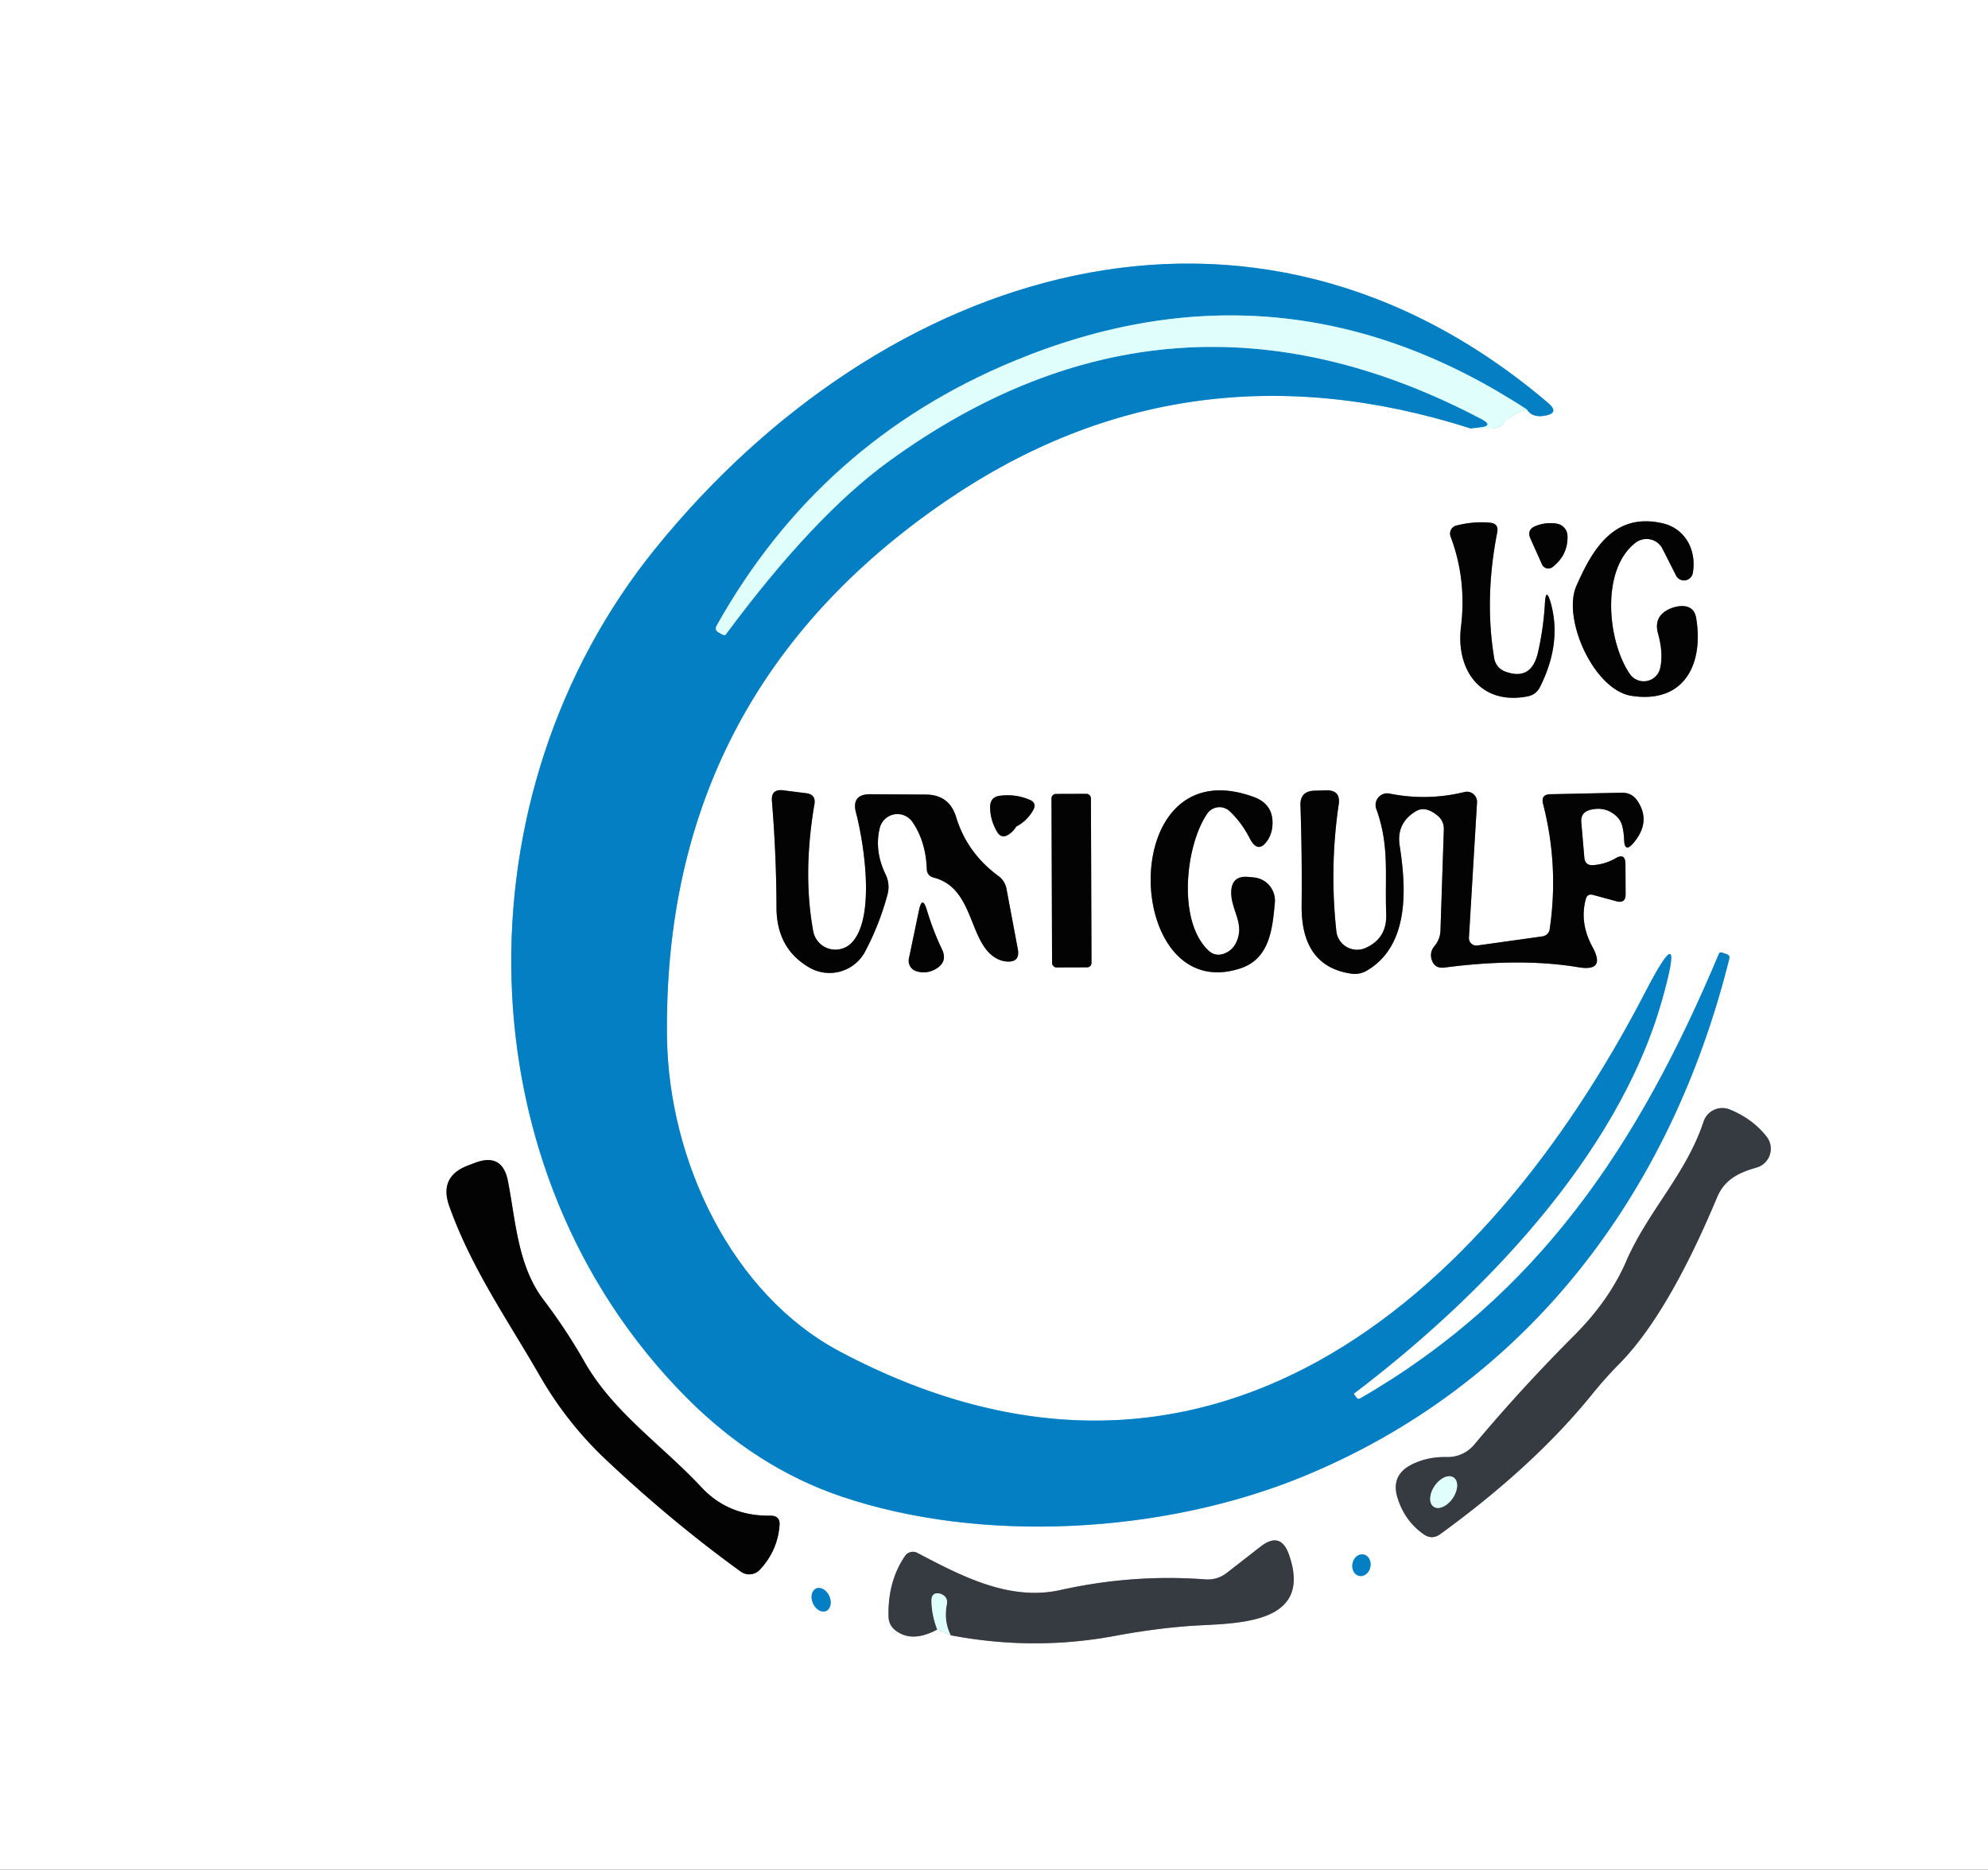 <?xml version="1.0" encoding="UTF-8" standalone="no"?>
<svg xmlns="http://www.w3.org/2000/svg" version="1.1" viewBox="0.00 0.00 118.00 111.00">
  <rect x="0.00" y="0.00" width="118.00" height="111.00" fill="#333333" stroke="none"/>
  <g stroke-width="2.00" fill="none" stroke-linecap="butt">
    <path stroke="#f0fffd" d="   M 87.31 25.44   L 88.52 25.44   Q 89.02 25.44 89.34 25.06   Q 89.78 24.55 90.63 24.31"></path>
    <path stroke="#82bfe1" d="   M 90.63 24.31   Q 90.95 24.81 91.68 24.68   Q 92.60 24.53 91.89 23.92   C 74.18 8.85 52.35 15.94 38.89 32.58   C 27.10 47.15 27.32 69.45 40.75 82.97   Q 44.89 87.13 49.94 88.84   C 58.25 91.65 69.00 91.06 77.28 87.68   C 90.60 82.24 99.16 70.91 102.64 56.93   Q 102.70 56.71 102.48 56.64   L 102.21 56.55   Q 102.07 56.51 102.02 56.64   C 97.30 67.88 91.35 76.90 80.73 83.02   Q 80.60 83.09 80.52 82.97   L 80.37 82.77   Q 80.35 82.74 80.38 82.72   C 87.74 77.14 96.02 68.73 98.66 59.34   Q 100.12 54.14 97.64 58.93   C 88.11 77.32 71.48 91.72 49.84 80.23   C 43.41 76.81 39.68 68.87 39.59 61.55   Q 39.34 41.18 56.22 29.69   Q 70.40 20.04 87.31 25.44"></path>
    <path stroke="#72bfdf" d="   M 90.63 24.31   Q 76.12 14.83 60.17 21.44   Q 48.65 26.22 42.54 37.14   Q 42.40 37.40 42.65 37.54   L 42.90 37.68   Q 43.02 37.75 43.10 37.64   Q 48.27 30.66 52.71 27.42   Q 69.50 15.19 87.92 24.87   Q 88.71 25.29 87.82 25.38   L 87.31 25.44"></path>
    <path stroke="#818181" d="   M 86.44 31.20   A 0.50 0.49 73.0 0 0 86.10 31.85   Q 87.06 34.39 86.72 37.20   C 86.40 39.74 87.86 41.89 90.68 41.34   Q 91.18 41.24 91.41 40.78   Q 92.72 38.17 92.04 35.77   Q 91.76 34.82 91.70 35.81   Q 91.62 37.28 91.29 38.73   Q 90.90 40.44 89.35 39.87   A 1.02 1.01 -85.1 0 1 88.69 39.08   Q 88.10 35.52 88.87 31.60   Q 88.97 31.08 88.44 31.03   Q 87.47 30.94 86.44 31.20"></path>
    <path stroke="#818181" d="   M 91.53 33.51   A 0.41 0.41 0.0 0 0 92.16 33.66   Q 93.08 32.94 93.04 31.80   A 0.76 0.75 4.3 0 0 92.42 31.09   Q 91.76 30.98 91.14 31.23   Q 90.61 31.45 90.84 31.97   L 91.53 33.51"></path>
    <path stroke="#818181" d="   M 98.54 39.67   A 1.00 1.00 0.0 0 1 96.74 40.01   C 95.42 38.09 94.99 33.83 97.08 32.22   A 1.07 1.06 -32.2 0 1 98.68 32.58   L 99.48 34.16   A 0.53 0.53 0.0 0 0 100.48 34.01   C 100.71 32.68 100.05 31.37 98.66 31.06   C 95.81 30.42 94.53 32.59 93.57 34.78   C 92.71 36.72 94.60 40.96 96.84 41.31   C 99.98 41.79 101.13 39.42 100.68 36.70   Q 100.56 35.97 99.82 35.98   Q 99.46 35.99 99.12 36.14   Q 98.12 36.58 98.42 37.63   Q 98.74 38.80 98.54 39.67"></path>
    <path stroke="#818181" d="   M 52.22 49.15   A 1.08 1.08 0.0 0 1 54.16 48.80   Q 54.95 49.95 55.01 51.58   Q 55.02 51.99 55.42 52.10   C 57.87 52.72 57.47 56.01 59.17 56.91   Q 59.44 57.05 59.73 57.08   Q 60.57 57.15 60.41 56.33   L 59.74 52.76   A 1.23 1.20 -77.7 0 0 59.27 52.01   Q 57.40 50.64 56.75 48.50   Q 56.34 47.18 54.96 47.17   L 51.67 47.15   Q 50.52 47.14 50.81 48.25   C 51.23 49.83 52.02 54.44 50.55 55.97   A 1.34 1.34 0.0 0 1 48.27 55.28   Q 47.64 51.86 48.34 47.75   Q 48.44 47.16 47.85 47.09   L 46.50 46.92   Q 45.75 46.82 45.82 47.57   Q 46.08 50.74 46.09 53.89   Q 46.10 56.32 48.04 57.44   A 2.39 2.39 0.0 0 0 51.35 56.49   Q 52.19 54.90 52.67 53.14   Q 52.85 52.50 52.56 51.90   Q 51.89 50.50 52.22 49.15"></path>
    <path stroke="#818181" d="   M 64.753 47.386   A 0.26 0.26 0.0 0 0 64.492 47.127   L 62.672 47.133   A 0.26 0.26 0.0 0 0 62.413 47.394   L 62.447 57.174   A 0.26 0.26 0.0 0 0 62.708 57.433   L 64.528 57.427   A 0.26 0.26 0.0 0 0 64.787 57.166   L 64.753 47.386"></path>
    <path stroke="#818181" d="   M 72.99 48.16   Q 73.70 48.83 74.18 49.77   Q 74.69 50.76 75.28 49.82   Q 75.48 49.48 75.52 49.08   Q 75.65 47.76 74.41 47.31   C 66.13 44.30 66.65 59.83 73.65 57.48   C 75.37 56.90 75.53 55.12 75.67 53.59   A 1.38 1.38 0.0 0 0 74.42 52.09   L 74.11 52.06   Q 73.08 51.96 73.08 53.00   C 73.09 54.08 73.91 54.85 73.37 55.96   Q 73.14 56.44 72.64 56.62   Q 72.12 56.80 71.72 56.42   C 69.86 54.65 70.38 50.15 71.66 48.30   A 0.88 0.88 0.0 0 1 72.99 48.16"></path>
    <path stroke="#818181" d="   M 94.57 53.13   L 95.93 53.50   Q 96.50 53.66 96.49 53.07   L 96.48 51.28   Q 96.47 50.62 95.90 50.95   Q 95.28 51.31 94.56 51.36   Q 94.08 51.39 94.04 50.91   L 93.86 48.82   Q 93.81 48.23 94.38 48.08   Q 95.29 47.85 95.94 48.45   Q 96.23 48.72 96.31 49.12   Q 96.39 49.48 96.40 49.84   Q 96.43 50.68 96.97 50.03   Q 98.02 48.77 97.19 47.54   Q 96.86 47.05 96.26 47.06   L 92.02 47.15   Q 91.45 47.16 91.59 47.72   Q 92.54 51.41 91.98 55.18   A 0.51 0.49 0.7 0 1 91.55 55.59   L 87.69 56.13   A 0.44 0.44 0.0 0 1 87.19 55.67   L 87.67 47.64   A 0.60 0.60 0.0 0 0 86.92 47.02   Q 84.71 47.56 82.47 47.11   A 0.69 0.69 0.0 0 0 81.69 48.02   C 82.49 50.22 82.19 51.97 82.28 54.27   Q 82.33 55.70 81.07 56.27   A 1.24 1.24 0.0 0 1 79.32 55.28   Q 78.91 51.48 79.46 47.76   Q 79.59 46.90 78.72 46.92   L 78.01 46.94   Q 77.16 46.97 77.19 47.82   Q 77.29 50.71 77.26 53.76   Q 77.23 57.36 80.19 57.80   Q 80.71 57.88 81.17 57.60   C 83.67 56.09 83.47 52.72 83.08 50.21   Q 82.87 48.85 84.06 48.15   Q 84.62 47.83 85.34 48.43   A 1.00 0.98 -69.7 0 1 85.70 49.24   L 85.50 55.25   Q 85.48 55.76 85.15 56.16   Q 84.87 56.49 84.96 56.90   Q 85.11 57.52 85.74 57.44   Q 90.25 56.85 93.68 57.42   Q 95.33 57.70 94.53 56.23   Q 93.75 54.80 94.12 53.40   Q 94.21 53.03 94.57 53.13"></path>
    <path stroke="#818181" d="   M 60.32 49.07   Q 60.96 48.74 61.33 48.09   Q 61.56 47.67 61.12 47.48   Q 60.27 47.12 59.35 47.24   Q 58.77 47.31 58.77 47.91   Q 58.77 48.68 59.18 49.38   Q 59.44 49.82 59.87 49.54   Q 60.15 49.36 60.32 49.07"></path>
    <path stroke="#818181" d="   M 54.55 54.03   L 53.95 56.90   A 0.65 0.65 0.0 0 0 54.40 57.66   Q 55.00 57.84 55.55 57.52   Q 56.27 57.10 55.91 56.35   Q 55.39 55.27 55.01 54.01   Q 54.74 53.14 54.55 54.03"></path>
    <path stroke="#9b9da0" d="   M 85.89 86.50   Q 84.76 86.47 83.82 86.93   Q 82.52 87.57 82.96 88.95   Q 83.39 90.30 84.50 91.08   Q 84.99 91.43 85.48 91.08   Q 91.02 87.06 94.47 82.81   Q 95.27 81.82 96.09 80.99   C 98.56 78.50 100.59 74.25 101.91 71.10   C 102.36 70.01 103.20 69.62 104.27 69.31   A 1.16 1.16 0.0 0 0 104.86 67.48   Q 104.03 66.42 102.68 65.87   A 1.17 1.17 0.0 0 0 101.12 66.58   C 100.08 69.72 97.82 71.89 96.52 74.89   Q 95.52 77.20 93.43 79.29   Q 90.26 82.47 87.50 85.77   A 2.05 2.05 0.0 0 1 85.89 86.50"></path>
    <path stroke="#818181" d="   M 26.67 71.61   C 27.99 75.31 30.11 78.32 32.05 81.69   Q 33.64 84.45 35.93 86.62   Q 39.84 90.31 43.97 93.30   A 0.86 0.86 0.0 0 0 45.10 93.19   Q 46.15 92.07 46.27 90.56   Q 46.32 89.97 45.72 89.98   Q 43.24 90.01 41.64 88.30   C 39.27 85.76 36.38 83.84 34.66 80.79   Q 33.60 78.93 32.28 77.19   C 30.73 75.16 30.62 72.54 30.15 70.12   Q 29.82 68.42 28.20 69.03   L 27.78 69.19   Q 26.04 69.85 26.67 71.61"></path>
    <path stroke="#f0fffd" d="   M 55.63 96.74   L 56.43 97.08"></path>
    <path stroke="#9b9da0" d="   M 56.43 97.08   Q 61.37 98.02 66.21 97.11   Q 68.58 96.67 70.72 96.52   C 73.30 96.35 77.99 96.52 76.51 92.30   Q 76.02 90.89 74.83 91.81   L 72.84 93.36   Q 72.26 93.82 71.52 93.76   Q 67.23 93.44 62.96 94.39   C 59.90 95.08 57.03 93.54 54.45 92.19   A 0.57 0.56 30.6 0 0 53.72 92.37   Q 52.69 93.88 52.74 95.96   Q 52.75 96.50 53.19 96.82   Q 54.16 97.53 55.63 96.74"></path>
    <path stroke="#8b9d9e" d="   M 56.43 97.08   Q 56.00 96.22 56.20 95.23   Q 56.27 94.91 56.01 94.71   Q 55.89 94.63 55.77 94.60   Q 55.29 94.52 55.29 95.01   Q 55.29 95.84 55.63 96.74"></path>
    <path stroke="#82bfe1" d="   M 80.681 93.557   A 0.65 0.54 101.4 0 0 81.339 93.027   A 0.65 0.54 101.4 0 0 80.939 92.283   A 0.65 0.54 101.4 0 0 80.281 92.813   A 0.65 0.54 101.4 0 0 80.681 93.557"></path>
    <path stroke="#82bfe1" d="   M 49.038 95.636   A 0.73 0.53 65.9 0 0 49.224 94.754   A 0.73 0.53 65.9 0 0 48.442 94.304   A 0.73 0.53 65.9 0 0 48.256 95.186   A 0.73 0.53 65.9 0 0 49.038 95.636"></path>
    <path stroke="#8b9d9e" d="   M 85.097 89.446   A 1.05 0.65 124.4 0 0 86.226 88.947   A 1.05 0.65 124.4 0 0 86.283 87.714   A 1.05 0.65 124.4 0 0 85.154 88.213   A 1.05 0.65 124.4 0 0 85.097 89.446"></path>
  </g>
  <path fill="#ffffff" d="   M 0.00 0.00   L 118.00 0.00   L 118.00 111.00   L 0.00 111.00   L 0.00 0.00   Z   M 87.31 25.44   L 88.52 25.44   Q 89.02 25.44 89.34 25.06   Q 89.78 24.55 90.63 24.31   Q 90.95 24.81 91.68 24.68   Q 92.60 24.53 91.89 23.92   C 74.18 8.85 52.35 15.94 38.89 32.58   C 27.10 47.15 27.32 69.45 40.75 82.97   Q 44.89 87.13 49.94 88.84   C 58.25 91.65 69.00 91.06 77.28 87.68   C 90.60 82.24 99.16 70.91 102.64 56.93   Q 102.70 56.71 102.48 56.64   L 102.21 56.55   Q 102.07 56.51 102.02 56.64   C 97.30 67.88 91.35 76.90 80.73 83.02   Q 80.60 83.09 80.52 82.97   L 80.37 82.77   Q 80.35 82.74 80.38 82.72   C 87.74 77.14 96.02 68.73 98.66 59.34   Q 100.12 54.14 97.64 58.93   C 88.11 77.32 71.48 91.72 49.84 80.23   C 43.41 76.81 39.68 68.87 39.59 61.55   Q 39.34 41.18 56.22 29.69   Q 70.40 20.04 87.31 25.44   Z   M 86.44 31.20   A 0.50 0.49 73.0 0 0 86.10 31.85   Q 87.06 34.39 86.72 37.20   C 86.40 39.74 87.86 41.89 90.68 41.34   Q 91.18 41.24 91.41 40.78   Q 92.72 38.17 92.04 35.77   Q 91.76 34.82 91.70 35.81   Q 91.62 37.28 91.29 38.73   Q 90.90 40.44 89.35 39.87   A 1.02 1.01 -85.1 0 1 88.69 39.08   Q 88.10 35.52 88.87 31.60   Q 88.97 31.08 88.44 31.03   Q 87.47 30.94 86.44 31.20   Z   M 91.53 33.51   A 0.41 0.41 0.0 0 0 92.16 33.66   Q 93.08 32.94 93.04 31.80   A 0.76 0.75 4.3 0 0 92.42 31.09   Q 91.76 30.98 91.14 31.23   Q 90.61 31.45 90.84 31.97   L 91.53 33.51   Z   M 98.54 39.67   A 1.00 1.00 0.0 0 1 96.74 40.01   C 95.42 38.09 94.99 33.83 97.08 32.22   A 1.07 1.06 -32.2 0 1 98.68 32.58   L 99.48 34.16   A 0.53 0.53 0.0 0 0 100.48 34.01   C 100.71 32.68 100.05 31.37 98.66 31.06   C 95.81 30.42 94.53 32.59 93.57 34.78   C 92.71 36.72 94.60 40.96 96.84 41.31   C 99.98 41.79 101.13 39.42 100.68 36.70   Q 100.56 35.97 99.82 35.98   Q 99.46 35.99 99.12 36.14   Q 98.12 36.58 98.42 37.63   Q 98.74 38.80 98.54 39.67   Z   M 52.22 49.15   A 1.08 1.08 0.0 0 1 54.16 48.80   Q 54.95 49.95 55.01 51.58   Q 55.02 51.99 55.42 52.10   C 57.87 52.72 57.47 56.01 59.17 56.91   Q 59.44 57.05 59.73 57.08   Q 60.57 57.15 60.41 56.33   L 59.74 52.76   A 1.23 1.20 -77.7 0 0 59.27 52.01   Q 57.40 50.64 56.75 48.50   Q 56.34 47.18 54.96 47.17   L 51.67 47.15   Q 50.52 47.14 50.81 48.25   C 51.23 49.83 52.02 54.44 50.55 55.97   A 1.34 1.34 0.0 0 1 48.27 55.28   Q 47.64 51.86 48.34 47.75   Q 48.44 47.16 47.85 47.09   L 46.50 46.92   Q 45.75 46.82 45.82 47.57   Q 46.08 50.74 46.09 53.89   Q 46.10 56.32 48.04 57.44   A 2.39 2.39 0.0 0 0 51.35 56.49   Q 52.19 54.90 52.67 53.14   Q 52.85 52.50 52.56 51.90   Q 51.89 50.50 52.22 49.15   Z   M 64.753 47.386   A 0.26 0.26 0.0 0 0 64.492 47.127   L 62.672 47.133   A 0.26 0.26 0.0 0 0 62.413 47.394   L 62.447 57.174   A 0.26 0.26 0.0 0 0 62.708 57.433   L 64.528 57.427   A 0.26 0.26 0.0 0 0 64.787 57.166   L 64.753 47.386   Z   M 72.99 48.16   Q 73.70 48.83 74.18 49.77   Q 74.69 50.76 75.28 49.82   Q 75.48 49.48 75.52 49.08   Q 75.65 47.76 74.41 47.31   C 66.13 44.30 66.65 59.83 73.65 57.48   C 75.37 56.90 75.53 55.12 75.67 53.59   A 1.38 1.38 0.0 0 0 74.42 52.09   L 74.11 52.06   Q 73.08 51.96 73.08 53.00   C 73.09 54.08 73.91 54.85 73.37 55.96   Q 73.14 56.44 72.64 56.62   Q 72.12 56.80 71.72 56.42   C 69.86 54.65 70.38 50.15 71.66 48.30   A 0.88 0.88 0.0 0 1 72.99 48.16   Z   M 94.57 53.13   L 95.93 53.50   Q 96.50 53.66 96.49 53.07   L 96.48 51.28   Q 96.47 50.62 95.90 50.95   Q 95.28 51.31 94.56 51.36   Q 94.08 51.39 94.04 50.91   L 93.86 48.82   Q 93.81 48.23 94.38 48.08   Q 95.29 47.85 95.94 48.45   Q 96.23 48.72 96.31 49.12   Q 96.39 49.48 96.40 49.84   Q 96.43 50.68 96.97 50.03   Q 98.02 48.77 97.19 47.54   Q 96.86 47.05 96.26 47.06   L 92.02 47.15   Q 91.45 47.16 91.59 47.72   Q 92.54 51.41 91.98 55.18   A 0.51 0.49 0.7 0 1 91.55 55.59   L 87.69 56.13   A 0.44 0.44 0.0 0 1 87.19 55.67   L 87.67 47.64   A 0.60 0.60 0.0 0 0 86.92 47.02   Q 84.71 47.56 82.47 47.11   A 0.69 0.69 0.0 0 0 81.69 48.02   C 82.49 50.22 82.19 51.97 82.28 54.27   Q 82.33 55.70 81.07 56.27   A 1.24 1.24 0.0 0 1 79.32 55.28   Q 78.91 51.48 79.46 47.76   Q 79.59 46.90 78.72 46.92   L 78.01 46.94   Q 77.16 46.97 77.19 47.82   Q 77.29 50.71 77.26 53.76   Q 77.23 57.36 80.19 57.80   Q 80.71 57.88 81.17 57.60   C 83.67 56.09 83.47 52.72 83.08 50.21   Q 82.87 48.85 84.06 48.15   Q 84.62 47.83 85.34 48.43   A 1.00 0.98 -69.7 0 1 85.70 49.24   L 85.50 55.25   Q 85.48 55.76 85.15 56.16   Q 84.87 56.49 84.96 56.90   Q 85.11 57.52 85.74 57.44   Q 90.25 56.85 93.68 57.42   Q 95.33 57.70 94.53 56.23   Q 93.75 54.80 94.12 53.40   Q 94.21 53.03 94.57 53.13   Z   M 60.32 49.07   Q 60.96 48.74 61.33 48.09   Q 61.56 47.67 61.12 47.48   Q 60.27 47.12 59.35 47.24   Q 58.77 47.31 58.77 47.91   Q 58.77 48.68 59.18 49.38   Q 59.44 49.82 59.87 49.54   Q 60.15 49.36 60.32 49.07   Z   M 54.55 54.03   L 53.95 56.90   A 0.65 0.65 0.0 0 0 54.40 57.66   Q 55.00 57.84 55.55 57.52   Q 56.27 57.10 55.91 56.35   Q 55.39 55.27 55.01 54.01   Q 54.74 53.14 54.55 54.03   Z   M 85.89 86.50   Q 84.76 86.47 83.82 86.93   Q 82.52 87.57 82.96 88.95   Q 83.39 90.30 84.50 91.08   Q 84.99 91.43 85.48 91.08   Q 91.02 87.06 94.47 82.81   Q 95.27 81.82 96.09 80.99   C 98.56 78.50 100.59 74.25 101.91 71.10   C 102.36 70.01 103.20 69.62 104.27 69.31   A 1.16 1.16 0.0 0 0 104.86 67.48   Q 104.03 66.42 102.68 65.87   A 1.17 1.17 0.0 0 0 101.12 66.58   C 100.08 69.72 97.82 71.89 96.52 74.89   Q 95.52 77.20 93.43 79.29   Q 90.26 82.47 87.50 85.77   A 2.05 2.05 0.0 0 1 85.89 86.50   Z   M 26.67 71.61   C 27.99 75.31 30.11 78.32 32.05 81.69   Q 33.64 84.45 35.93 86.62   Q 39.84 90.31 43.97 93.30   A 0.86 0.86 0.0 0 0 45.10 93.19   Q 46.15 92.07 46.27 90.56   Q 46.32 89.97 45.72 89.98   Q 43.24 90.01 41.64 88.30   C 39.27 85.76 36.38 83.84 34.66 80.79   Q 33.60 78.93 32.28 77.19   C 30.73 75.16 30.62 72.54 30.15 70.12   Q 29.82 68.42 28.20 69.03   L 27.78 69.19   Q 26.04 69.85 26.67 71.61   Z   M 55.63 96.74   L 56.43 97.08   Q 61.37 98.02 66.21 97.11   Q 68.58 96.67 70.72 96.52   C 73.30 96.35 77.99 96.52 76.51 92.30   Q 76.02 90.89 74.83 91.81   L 72.84 93.36   Q 72.26 93.82 71.52 93.76   Q 67.23 93.44 62.96 94.39   C 59.90 95.08 57.03 93.54 54.45 92.19   A 0.57 0.56 30.6 0 0 53.72 92.37   Q 52.69 93.88 52.74 95.96   Q 52.75 96.50 53.19 96.82   Q 54.16 97.53 55.63 96.74   Z   M 80.681 93.557   A 0.65 0.54 101.4 0 0 81.339 93.027   A 0.65 0.54 101.4 0 0 80.939 92.283   A 0.65 0.54 101.4 0 0 80.281 92.813   A 0.65 0.54 101.4 0 0 80.681 93.557   Z   M 49.038 95.636   A 0.73 0.53 65.9 0 0 49.224 94.754   A 0.73 0.53 65.9 0 0 48.442 94.304   A 0.73 0.53 65.9 0 0 48.256 95.186   A 0.73 0.53 65.9 0 0 49.038 95.636   Z"></path>
  <path fill="#047fc3" d="   M 90.63 24.31   Q 76.12 14.83 60.17 21.44   Q 48.65 26.22 42.54 37.14   Q 42.40 37.40 42.65 37.54   L 42.90 37.68   Q 43.02 37.75 43.10 37.64   Q 48.27 30.66 52.71 27.42   Q 69.50 15.19 87.92 24.87   Q 88.71 25.29 87.82 25.38   L 87.31 25.44   Q 70.40 20.04 56.22 29.69   Q 39.34 41.18 39.59 61.55   C 39.68 68.87 43.41 76.81 49.84 80.23   C 71.48 91.72 88.11 77.32 97.64 58.93   Q 100.12 54.14 98.66 59.34   C 96.02 68.73 87.74 77.14 80.38 82.72   Q 80.35 82.74 80.37 82.77   L 80.52 82.97   Q 80.60 83.09 80.73 83.02   C 91.35 76.90 97.30 67.88 102.02 56.64   Q 102.07 56.51 102.21 56.55   L 102.48 56.64   Q 102.70 56.71 102.64 56.93   C 99.16 70.91 90.60 82.24 77.28 87.68   C 69.00 91.06 58.25 91.65 49.94 88.84   Q 44.89 87.13 40.75 82.97   C 27.32 69.45 27.10 47.15 38.89 32.58   C 52.35 15.94 74.18 8.85 91.89 23.92   Q 92.60 24.53 91.68 24.68   Q 90.95 24.81 90.63 24.31   Z"></path>
  <path fill="#e0fefb" d="   M 90.63 24.31   Q 89.78 24.55 89.34 25.06   Q 89.02 25.44 88.52 25.44   L 87.31 25.44   L 87.82 25.38   Q 88.71 25.29 87.92 24.87   Q 69.50 15.19 52.71 27.42   Q 48.27 30.66 43.10 37.64   Q 43.02 37.75 42.90 37.68   L 42.65 37.54   Q 42.40 37.40 42.54 37.14   Q 48.65 26.22 60.17 21.44   Q 76.12 14.83 90.63 24.31   Z"></path>
  <path fill="#030303" d="   M 86.44 31.20   Q 87.47 30.94 88.44 31.03   Q 88.97 31.08 88.87 31.60   Q 88.10 35.52 88.69 39.08   A 1.02 1.01 -85.1 0 0 89.35 39.87   Q 90.90 40.44 91.29 38.73   Q 91.62 37.28 91.70 35.81   Q 91.76 34.82 92.04 35.77   Q 92.72 38.17 91.41 40.78   Q 91.18 41.24 90.68 41.34   C 87.86 41.89 86.40 39.74 86.72 37.20   Q 87.06 34.39 86.10 31.85   A 0.50 0.49 73.0 0 1 86.44 31.20   Z"></path>
  <path fill="#030303" d="   M 91.53 33.51   L 90.84 31.97   Q 90.61 31.45 91.14 31.23   Q 91.76 30.98 92.42 31.09   A 0.76 0.75 4.3 0 1 93.04 31.80   Q 93.08 32.94 92.16 33.66   A 0.41 0.41 0.0 0 1 91.53 33.51   Z"></path>
  <path fill="#030303" d="   M 98.54 39.67   Q 98.74 38.80 98.42 37.63   Q 98.12 36.58 99.12 36.14   Q 99.46 35.99 99.82 35.98   Q 100.56 35.97 100.68 36.70   C 101.13 39.42 99.98 41.79 96.84 41.31   C 94.60 40.96 92.71 36.72 93.57 34.78   C 94.53 32.59 95.81 30.42 98.66 31.06   C 100.05 31.37 100.71 32.68 100.48 34.01   A 0.53 0.53 0.0 0 1 99.48 34.16   L 98.68 32.58   A 1.07 1.06 -32.2 0 0 97.08 32.22   C 94.99 33.83 95.42 38.09 96.74 40.01   A 1.00 1.00 0.0 0 0 98.54 39.67   Z"></path>
  <path fill="#030303" d="   M 52.22 49.15   Q 51.89 50.50 52.56 51.90   Q 52.85 52.50 52.67 53.14   Q 52.19 54.90 51.35 56.49   A 2.39 2.39 0.0 0 1 48.04 57.44   Q 46.10 56.32 46.09 53.89   Q 46.08 50.74 45.82 47.57   Q 45.75 46.82 46.50 46.92   L 47.85 47.09   Q 48.44 47.16 48.34 47.75   Q 47.64 51.86 48.27 55.28   A 1.34 1.34 0.0 0 0 50.55 55.97   C 52.02 54.44 51.23 49.83 50.81 48.25   Q 50.52 47.14 51.67 47.15   L 54.96 47.17   Q 56.34 47.18 56.75 48.50   Q 57.40 50.64 59.27 52.01   A 1.23 1.20 -77.7 0 1 59.74 52.76   L 60.41 56.33   Q 60.57 57.15 59.73 57.08   Q 59.44 57.05 59.17 56.91   C 57.47 56.01 57.87 52.72 55.42 52.10   Q 55.02 51.99 55.01 51.58   Q 54.95 49.95 54.16 48.80   A 1.08 1.08 0.0 0 0 52.22 49.15   Z"></path>
  <rect fill="#030303" x="-1.17" y="-5.15" transform="translate(63.60,52.28) rotate(-0.2)" width="2.34" height="10.30" rx="0.26"></rect>
  <path fill="#030303" d="   M 71.66 48.30   C 70.38 50.15 69.86 54.65 71.72 56.42   Q 72.12 56.80 72.64 56.62   Q 73.14 56.44 73.37 55.96   C 73.91 54.85 73.09 54.08 73.08 53.00   Q 73.08 51.96 74.11 52.06   L 74.42 52.09   A 1.38 1.38 0.0 0 1 75.67 53.59   C 75.53 55.12 75.37 56.90 73.65 57.48   C 66.65 59.83 66.13 44.30 74.41 47.31   Q 75.65 47.76 75.52 49.08   Q 75.48 49.48 75.28 49.82   Q 74.69 50.76 74.18 49.77   Q 73.70 48.83 72.99 48.16   A 0.88 0.88 0.0 0 0 71.66 48.30   Z"></path>
  <path fill="#030303" d="   M 94.12 53.40   Q 93.75 54.80 94.53 56.23   Q 95.33 57.70 93.68 57.42   Q 90.25 56.85 85.74 57.44   Q 85.11 57.52 84.96 56.90   Q 84.87 56.49 85.15 56.16   Q 85.48 55.76 85.50 55.25   L 85.70 49.24   A 1.00 0.98 -69.7 0 0 85.34 48.43   Q 84.62 47.83 84.06 48.15   Q 82.87 48.85 83.08 50.21   C 83.47 52.72 83.67 56.09 81.17 57.60   Q 80.71 57.88 80.19 57.80   Q 77.23 57.36 77.26 53.76   Q 77.29 50.71 77.19 47.82   Q 77.16 46.97 78.01 46.94   L 78.72 46.92   Q 79.59 46.90 79.46 47.76   Q 78.91 51.48 79.32 55.28   A 1.24 1.24 0.0 0 0 81.07 56.27   Q 82.33 55.70 82.28 54.27   C 82.19 51.97 82.49 50.22 81.69 48.02   A 0.69 0.69 0.0 0 1 82.47 47.11   Q 84.71 47.56 86.92 47.02   A 0.60 0.60 0.0 0 1 87.67 47.64   L 87.19 55.67   A 0.44 0.44 0.0 0 0 87.69 56.13   L 91.55 55.59   A 0.51 0.49 0.7 0 0 91.98 55.18   Q 92.54 51.41 91.59 47.72   Q 91.45 47.16 92.02 47.15   L 96.26 47.06   Q 96.86 47.05 97.19 47.54   Q 98.02 48.77 96.97 50.03   Q 96.43 50.68 96.40 49.84   Q 96.39 49.48 96.31 49.12   Q 96.23 48.72 95.94 48.45   Q 95.29 47.85 94.38 48.08   Q 93.81 48.23 93.86 48.82   L 94.04 50.91   Q 94.08 51.39 94.56 51.36   Q 95.28 51.31 95.90 50.95   Q 96.47 50.62 96.48 51.28   L 96.49 53.07   Q 96.50 53.66 95.93 53.50   L 94.57 53.13   Q 94.21 53.03 94.12 53.40   Z"></path>
  <path fill="#030303" d="   M 60.32 49.07   Q 60.15 49.36 59.87 49.54   Q 59.44 49.82 59.18 49.38   Q 58.77 48.68 58.77 47.91   Q 58.77 47.31 59.35 47.24   Q 60.27 47.12 61.12 47.48   Q 61.56 47.67 61.33 48.09   Q 60.96 48.74 60.32 49.07   Z"></path>
  <path fill="#030303" d="   M 55.01 54.01   Q 55.39 55.27 55.91 56.35   Q 56.27 57.10 55.55 57.52   Q 55.00 57.84 54.40 57.66   A 0.65 0.65 0.0 0 1 53.95 56.90   L 54.55 54.03   Q 54.74 53.14 55.01 54.01   Z"></path>
  <path fill="#363b41" d="   M 87.50 85.77   Q 90.26 82.47 93.43 79.29   Q 95.52 77.20 96.52 74.89   C 97.82 71.89 100.08 69.72 101.12 66.58   A 1.17 1.17 0.0 0 1 102.68 65.87   Q 104.03 66.42 104.86 67.48   A 1.16 1.16 0.0 0 1 104.27 69.31   C 103.20 69.62 102.36 70.01 101.91 71.10   C 100.59 74.25 98.56 78.50 96.09 80.99   Q 95.27 81.82 94.47 82.81   Q 91.02 87.06 85.48 91.08   Q 84.99 91.43 84.50 91.08   Q 83.39 90.30 82.96 88.95   Q 82.52 87.57 83.82 86.93   Q 84.76 86.47 85.89 86.50   A 2.05 2.05 0.0 0 0 87.50 85.77   Z   M 85.097 89.446   A 1.05 0.65 124.4 0 0 86.226 88.947   A 1.05 0.65 124.4 0 0 86.283 87.714   A 1.05 0.65 124.4 0 0 85.154 88.213   A 1.05 0.65 124.4 0 0 85.097 89.446   Z"></path>
  <path fill="#030303" d="   M 32.05 81.69   C 30.11 78.32 27.99 75.31 26.67 71.61   Q 26.04 69.85 27.78 69.19   L 28.20 69.03   Q 29.82 68.42 30.15 70.12   C 30.62 72.54 30.73 75.16 32.28 77.19   Q 33.60 78.93 34.66 80.79   C 36.38 83.84 39.27 85.76 41.64 88.30   Q 43.24 90.01 45.72 89.98   Q 46.32 89.97 46.27 90.56   Q 46.15 92.07 45.10 93.19   A 0.86 0.86 0.0 0 1 43.97 93.30   Q 39.84 90.31 35.93 86.62   Q 33.64 84.45 32.05 81.69   Z"></path>
  <ellipse fill="#e0fefb" cx="0.00" cy="0.00" transform="translate(85.69,88.58) rotate(124.4)" rx="1.05" ry="0.65"></ellipse>
  <path fill="#363b41" d="   M 56.43 97.08   Q 56.00 96.22 56.20 95.23   Q 56.27 94.91 56.01 94.71   Q 55.89 94.63 55.77 94.60   Q 55.29 94.52 55.29 95.01   Q 55.29 95.84 55.63 96.74   Q 54.16 97.53 53.19 96.82   Q 52.75 96.50 52.74 95.96   Q 52.69 93.88 53.72 92.37   A 0.57 0.56 30.6 0 1 54.45 92.19   C 57.03 93.54 59.90 95.08 62.96 94.39   Q 67.23 93.44 71.52 93.76   Q 72.26 93.82 72.84 93.36   L 74.83 91.81   Q 76.02 90.89 76.51 92.30   C 77.99 96.52 73.30 96.35 70.72 96.52   Q 68.58 96.67 66.21 97.11   Q 61.37 98.02 56.43 97.08   Z"></path>
  <ellipse fill="#047fc3" cx="0.00" cy="0.00" transform="translate(80.81,92.92) rotate(101.4)" rx="0.65" ry="0.54"></ellipse>
  <ellipse fill="#047fc3" cx="0.00" cy="0.00" transform="translate(48.74,94.97) rotate(65.9)" rx="0.73" ry="0.53"></ellipse>
  <path fill="#e0fefb" d="   M 56.43 97.08   L 55.63 96.74   Q 55.29 95.84 55.29 95.01   Q 55.29 94.52 55.77 94.60   Q 55.89 94.63 56.01 94.71   Q 56.27 94.91 56.20 95.23   Q 56.00 96.22 56.43 97.08   Z"></path>
</svg>
